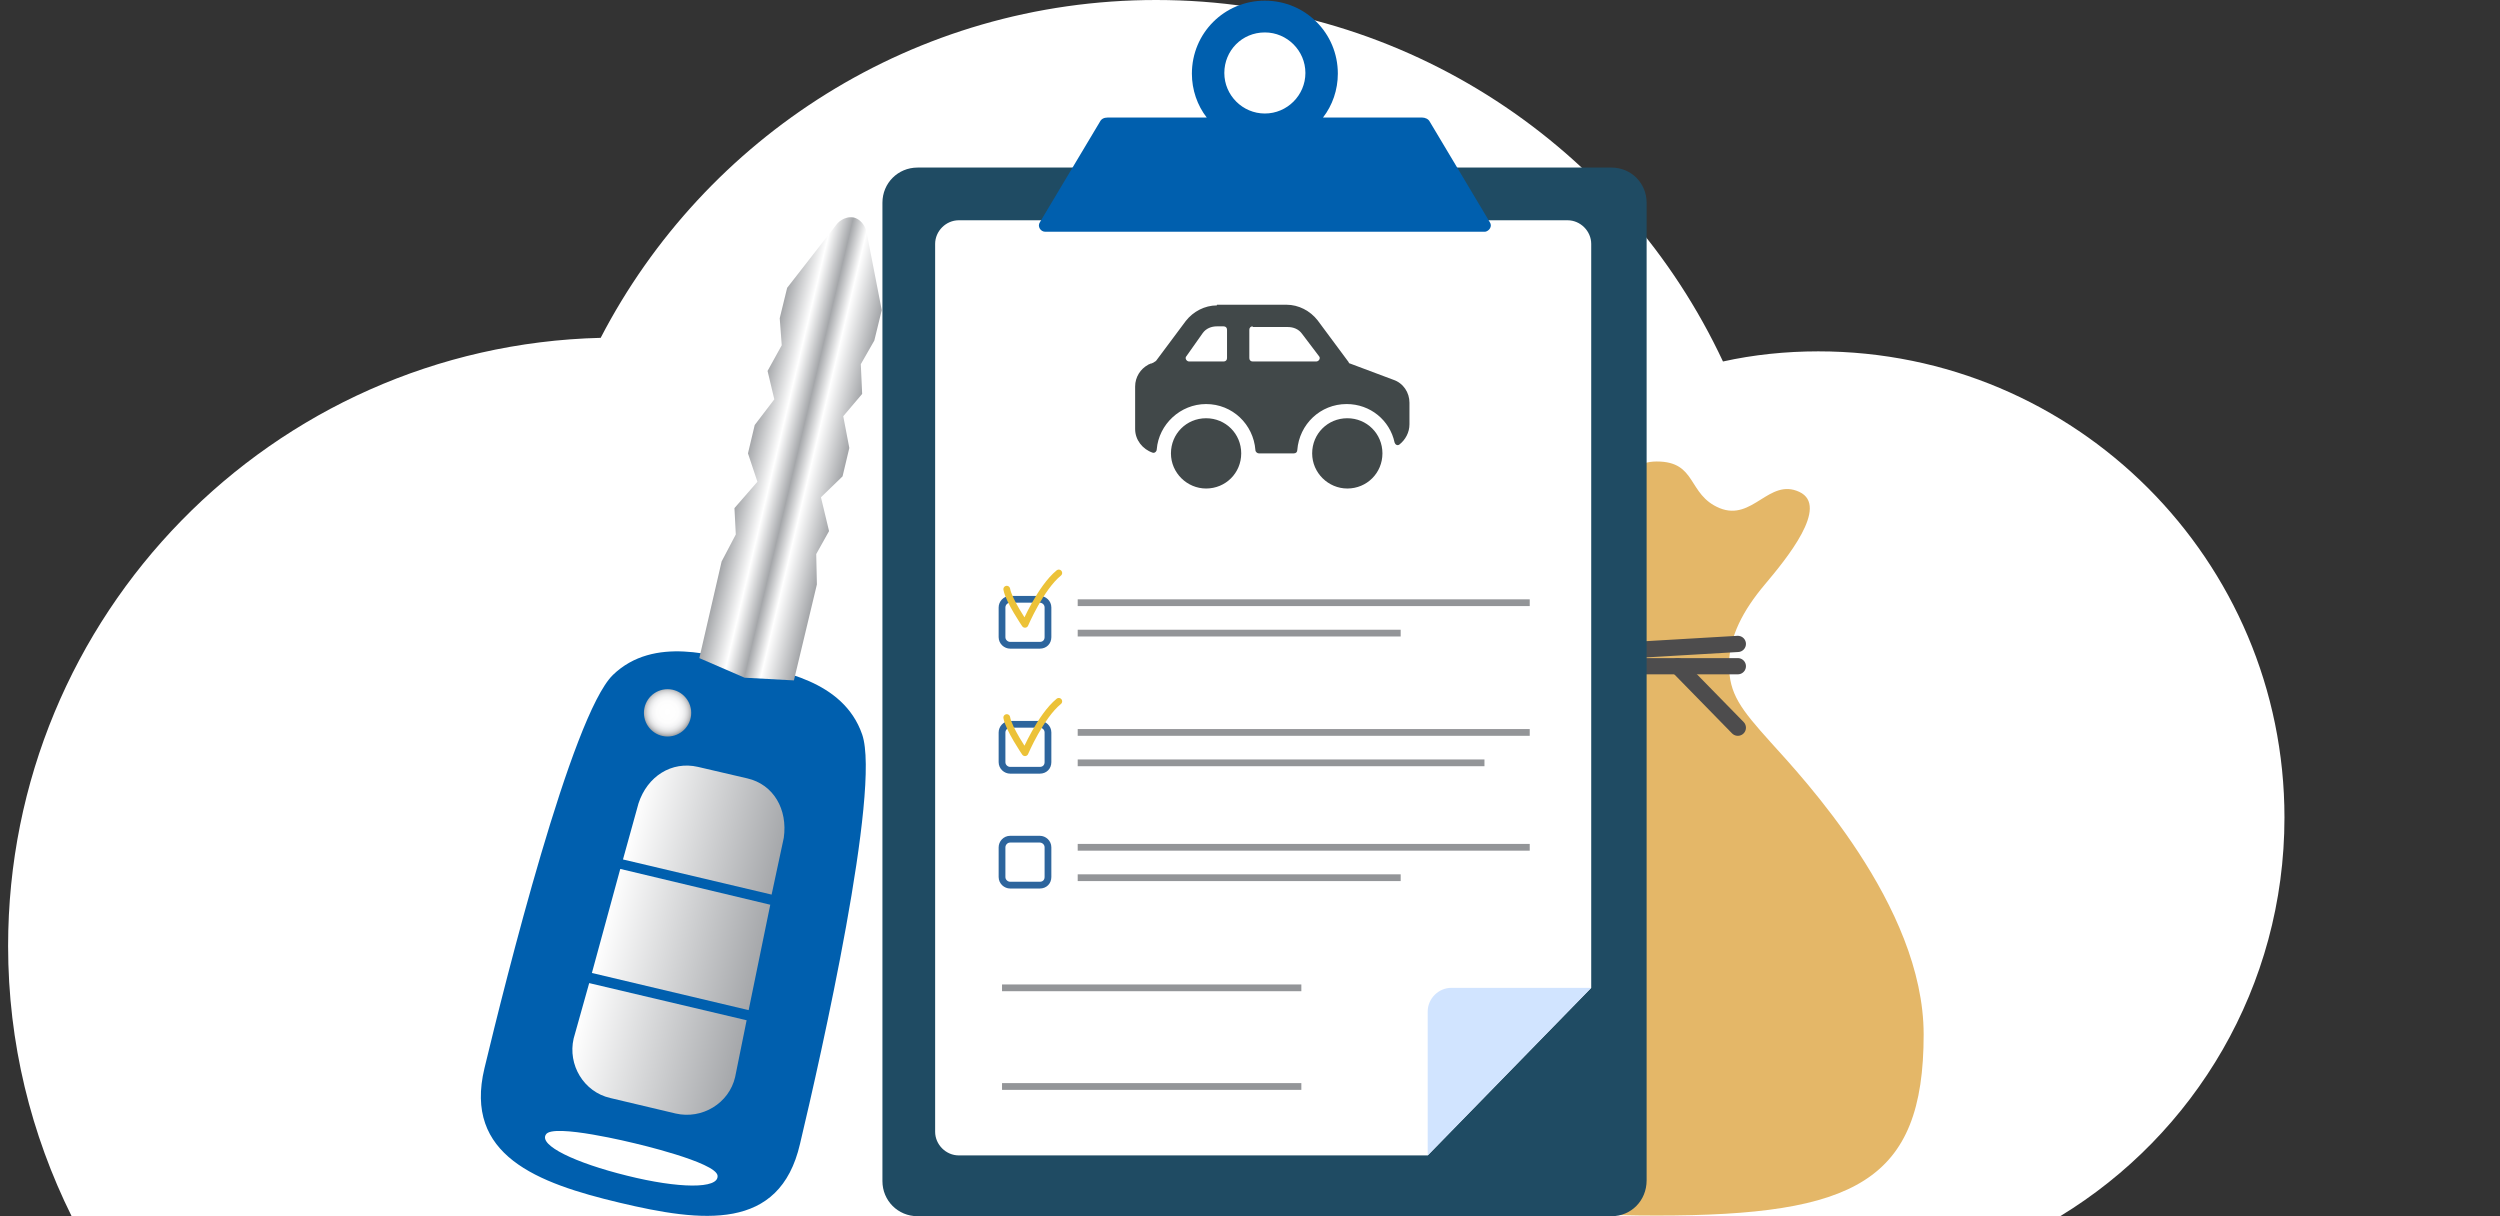 <?xml version="1.0" encoding="utf-8"?>
<!-- Generator: Adobe Illustrator 27.8.1, SVG Export Plug-In . SVG Version: 6.00 Build 0)  -->
<svg version="1.1" id="Layer_1" xmlns="http://www.w3.org/2000/svg" xmlns:xlink="http://www.w3.org/1999/xlink" x="0px" y="0px"
	 viewBox="0 0 370 180" style="enable-background:new 0 0 370 180;" xml:space="preserve">
<rect x="0" y="0" width="370" height="180" fill="#333333" stroke="none"/>
<style type="text/css">
	.st0{fill:#FFFFFF;}
	.st1{fill:#005FAE;}
	.st2{fill:url(#SVGID_1_);}
	.st3{fill:url(#SVGID_00000182508772277684400660000015191695603612653218_);}
	.st4{fill:url(#SVGID_00000111162292312628858740000012362955310611866509_);}
	.st5{fill:url(#SVGID_00000103976415210989248780000002981421475386762632_);}
	.st6{fill:url(#SVGID_00000128467904572068991490000009324727981194451634_);}
	.st7{fill:#E4B768;}
	.st8{fill:none;stroke:#4D4C4D;stroke-width:2.401;stroke-linecap:round;stroke-miterlimit:10;}
	.st9{fill:#1F4B63;}
	.st10{fill:#D1E4FF;}
	.st11{fill:none;stroke:#2D659D;stroke-miterlimit:10;}
	.st12{fill:none;stroke:#939598;stroke-miterlimit:10;}
	.st13{fill:none;stroke:#ECC238;stroke-linecap:round;stroke-linejoin:round;stroke-miterlimit:10;}
	.st14{fill-rule:evenodd;clip-rule:evenodd;fill:#414849;}
</style>
<g id="Layer_3_00000099624467050244552470000009017765179964781492_">
	<g>
		<path class="st0" d="M338.1,121c0-38.1-30.9-69-69-69c-4.8,0-9.6,0.5-14.1,1.5c-14.8-31.6-46.8-53.5-83.9-53.5
			c-35.8,0-66.8,20.3-82.2,50C40.3,51.2,1.2,91,1.2,140c0,14.4,3.4,27.9,9.4,40h294.3C324.8,167.9,338.1,146,338.1,121z"/>
	</g>
</g>
<g>
	<g>
		<path class="st1" d="M91.7,178L91.7,178L91.7,178L91.7,178L91.7,178c12.2,2.9,23.7,4.3,26.7-8.7c3.1-13,12-52.5,9.2-60.6
			c-2.8-8.1-12.4-9.4-17-10.5c-4.6-1.1-13.8-4.2-19.9,1.7c-6.1,6-15.9,45.3-19,58.2S79.5,175.1,91.7,178z M80.8,167.9
			c1-1.7,13.1,1.3,13.1,1.3l0,0l0,0h0l0,0c0,0,12.1,2.8,12.3,4.8c0.2,2-5.8,1.9-13.4,0C85.1,172.1,79.7,169.5,80.8,167.9z"/>
		
			<radialGradient id="SVGID_1_" cx="877.8" cy="12.763" r="3.531" gradientTransform="matrix(-0.973 -0.231 0.231 -0.973 949.923 320.553)" gradientUnits="userSpaceOnUse">
			<stop  offset="0" style="stop-color:#FFFFFF"/>
			<stop  offset="0.457" style="stop-color:#FDFDFD"/>
			<stop  offset="0.623" style="stop-color:#F6F6F7"/>
			<stop  offset="0.741" style="stop-color:#EAEBEC"/>
			<stop  offset="0.837" style="stop-color:#DADADC"/>
			<stop  offset="0.919" style="stop-color:#C4C5C7"/>
			<stop  offset="0.991" style="stop-color:#A9ABAE"/>
			<stop  offset="1" style="stop-color:#A5A7AA"/>
		</radialGradient>
		<circle class="st2" cx="98.8" cy="105.5" r="3.5"/>
		<g>
			
				<linearGradient id="SVGID_00000176009962224371120520000011356860509577012867_" gradientUnits="userSpaceOnUse" x1="855.628" y1="-36.734" x2="880.197" y2="-36.734" gradientTransform="matrix(-0.973 -0.231 0.231 -0.973 949.923 320.553)">
				<stop  offset="0" style="stop-color:#A5A7AA"/>
				<stop  offset="1" style="stop-color:#FFFFFF"/>
			</linearGradient>
			<path style="fill:url(#SVGID_00000176009962224371120520000011356860509577012867_);" d="M84.9,153.7c-0.9,3.9,1.5,7.9,5.4,8.8
				l9.7,2.3c3.9,0.9,7.9-1.5,8.8-5.4l1.7-8.4l-23.3-5.5L84.9,153.7z"/>
			
				<linearGradient id="SVGID_00000071558805199735583330000001995303228844434343_" gradientUnits="userSpaceOnUse" x1="856.526" y1="-1.853" x2="879.184" y2="-1.853" gradientTransform="matrix(-0.973 -0.231 0.231 -0.973 949.923 320.553)">
				<stop  offset="0" style="stop-color:#A5A7AA"/>
				<stop  offset="1" style="stop-color:#FFFFFF"/>
			</linearGradient>
			<path style="fill:url(#SVGID_00000071558805199735583330000001995303228844434343_);" d="M116,124c0.6-4.2-1.5-7.9-5.4-8.8
				l-7.3-1.7c-3.9-0.9-7.5,1.4-8.8,5.4l-2.3,8.3l22,5.2L116,124z"/>
			
				<linearGradient id="SVGID_00000158748861653736670810000005871521626974815136_" gradientUnits="userSpaceOnUse" x1="855.958" y1="-19.293" x2="879.824" y2="-19.293" gradientTransform="matrix(-0.973 -0.231 0.231 -0.973 949.923 320.553)">
				<stop  offset="0" style="stop-color:#A5A7AA"/>
				<stop  offset="1" style="stop-color:#FFFFFF"/>
			</linearGradient>
			<polygon style="fill:url(#SVGID_00000158748861653736670810000005871521626974815136_);" points="110.8,149.5 114,133.9 
				91.8,128.6 87.6,144 			"/>
		</g>
		
			<linearGradient id="SVGID_00000013871790268809020420000010137736466964906926_" gradientUnits="userSpaceOnUse" x1="860.753" y1="55.413" x2="875.071" y2="55.413" gradientTransform="matrix(-0.973 -0.231 0.231 -0.973 949.923 320.553)">
			<stop  offset="0" style="stop-color:#A5A7AA"/>
			<stop  offset="0.334" style="stop-color:#FFFFFF"/>
			<stop  offset="0.5" style="stop-color:#A5A7AA"/>
			<stop  offset="0.709" style="stop-color:#FFFFFF"/>
			<stop  offset="1" style="stop-color:#A5A7AA"/>
		</linearGradient>
		<path style="fill:url(#SVGID_00000013871790268809020420000010137736466964906926_);" d="M103.5,97.4l6.7,2.9l7.3,0.4l3.4-14.2
			l-0.1-4.5l1.9-3.4l-1.2-5l3.2-3.1l1-4.2l-0.9-4.7l2.8-3.3l-0.2-4.4l2-3.5l1.1-4.5l-2.3-11.8c0,0-0.4-1.5-1.8-1.9
			c-1.5-0.3-2.5,0.9-2.5,0.9l-7.4,9.5l-1.1,4.5l0.3,4l-2.1,3.8l1,4.2l-2.9,3.8l-1,4.2l1.4,4.2l-3.4,3.9l0.2,3.9l-2.1,4L103.5,97.4z"
			/>
	</g>
	<g>
		<path class="st7" d="M262.1,109.9c-4.5-5-6.2-7.2-6.2-11.5c0-4.2,2.1-8.1,5.3-11.9c3.2-3.8,9.6-11.6,5.1-13.7
			c-4.5-2.1-6.9,4.4-11.8,2.4c-4.8-2-3.3-6.9-9.3-6.9s-4.5,6.9-9.3,8.9c-4.8,2-6.8-2.7-11.3-0.6c-4.5,2.1-0.5,6.2,2.7,9.9
			c3.2,3.8,5.3,7.7,5.3,11.9c0,4.2-1.7,6.5-6.2,11.5s-22.6,24.1-22.6,43.2c0,21.8,12.1,26.8,41.4,26.8s39.5-5,39.5-26.8
			C284.7,134,266.6,114.9,262.1,109.9z"/>
		<line class="st8" x1="231.6" y1="96.8" x2="257.2" y2="95.3"/>
		<line class="st8" x1="231.6" y1="98.6" x2="257.2" y2="98.6"/>
		<line class="st8" x1="232.5" y1="108.7" x2="240.1" y2="98.6"/>
		<line class="st8" x1="257.2" y1="107.7" x2="248.3" y2="98.6"/>
	</g>
	<g>
		<path class="st9" d="M238.5,180H135.8c-2.9,0-5.2-2.3-5.2-5.2V30c0-2.9,2.3-5.2,5.2-5.2h102.7c2.9,0,5.2,2.3,5.2,5.2v144.7
			C243.7,177.7,241.4,180,238.5,180z"/>
		<path class="st0" d="M211.3,171h-69.4c-1.9,0-3.5-1.6-3.5-3.5V36.1c0-1.9,1.6-3.5,3.5-3.5H232c1.9,0,3.5,1.6,3.5,3.5v110.1
			L211.3,171z"/>
		<path class="st10" d="M235.5,146.2h-20.7c-1.9,0-3.5,1.6-3.5,3.5V171L235.5,146.2z"/>
		<path class="st11" d="M153.9,95.5h-4.4c-0.6,0-1.2-0.5-1.2-1.2v-4.4c0-0.6,0.5-1.2,1.2-1.2h4.4c0.6,0,1.2,0.5,1.2,1.2v4.4
			C155.1,95,154.6,95.5,153.9,95.5z"/>
		<path class="st11" d="M153.9,114h-4.4c-0.6,0-1.2-0.5-1.2-1.2v-4.4c0-0.6,0.5-1.2,1.2-1.2h4.4c0.6,0,1.2,0.5,1.2,1.2v4.4
			C155.1,113.5,154.6,114,153.9,114z"/>
		<path class="st11" d="M153.9,131h-4.4c-0.6,0-1.2-0.5-1.2-1.2v-4.4c0-0.6,0.5-1.2,1.2-1.2h4.4c0.6,0,1.2,0.5,1.2,1.2v4.4
			C155.1,130.5,154.6,131,153.9,131z"/>
		<line class="st12" x1="159.5" y1="89.2" x2="226.4" y2="89.2"/>
		<line class="st12" x1="159.5" y1="93.7" x2="207.3" y2="93.7"/>
		<line class="st12" x1="159.5" y1="108.4" x2="226.4" y2="108.4"/>
		<line class="st12" x1="159.5" y1="112.9" x2="219.7" y2="112.9"/>
		<line class="st12" x1="159.5" y1="125.4" x2="226.4" y2="125.4"/>
		<line class="st12" x1="159.5" y1="129.9" x2="207.3" y2="129.9"/>
		<line class="st12" x1="148.3" y1="146.2" x2="192.6" y2="146.2"/>
		<line class="st12" x1="148.3" y1="160.8" x2="192.6" y2="160.8"/>
		<path class="st13" d="M149,87.2c0.3,1.7,2.7,5.2,2.7,5.2s2.3-5.4,5-7.6"/>
		<path class="st13" d="M149,106.2c0.3,1.7,2.7,5.2,2.7,5.2s2.3-5.4,5-7.6"/>
		<path class="st1" d="M220.5,32.9L211.6,18c-0.2-0.4-0.7-0.6-1.1-0.6h-14.7c1.4-1.8,2.2-4.1,2.2-6.5c0-6-4.8-10.8-10.8-10.8
			c-6,0-10.8,4.8-10.8,10.8c0,2.4,0.8,4.7,2.2,6.5h-14.7c-0.5,0-0.9,0.2-1.1,0.6l-8.9,14.9c-0.4,0.6,0.1,1.4,0.8,1.4h65.1
			C220.4,34.2,220.9,33.5,220.5,32.9z M187.2,4.8c3.3,0,6,2.7,6,6s-2.7,6-6,6c-3.3,0-6-2.7-6-6S183.8,4.8,187.2,4.8z"/>
	</g>
	<path class="st14" d="M180.1,45.2c-1.8,0-3.5,0.9-4.6,2.3l-4.4,5.9c0,0-0.1,0.1-0.3,0.2c-0.1,0.1-0.2,0.1-0.4,0.2l-0.1,0l0,0
		c-0.1,0.1-0.3,0.1-0.4,0.2c-1.1,0.6-1.9,1.8-1.9,3.2v6.3c0,1.6,1.1,3,2.6,3.5c0.3,0.1,0.6-0.2,0.6-0.5c0.3-3.7,3.5-6.7,7.3-6.7
		c3.9,0,7,3,7.3,6.8c0,0.3,0.3,0.5,0.5,0.5h5.2c0.3,0,0.5-0.2,0.5-0.5c0.3-3.8,3.4-6.8,7.3-6.8c3.5,0,6.4,2.4,7.1,5.7
		c0.1,0.3,0.4,0.5,0.7,0.3c0.9-0.7,1.5-1.8,1.5-3v-3.2c0-1.5-0.9-2.9-2.4-3.4l-6.4-2.4c-0.1,0-0.2-0.1-0.2-0.2l-4.6-6.2
		c-1.1-1.4-2.8-2.3-4.6-2.3H180.1z M178,49.3c0.5-0.7,1.3-1,2.1-1h1c0.3,0,0.5,0.2,0.5,0.5V53c0,0.3-0.2,0.5-0.5,0.5H176
		c-0.4,0-0.7-0.5-0.4-0.8L178,49.3z M185.4,48.3c-0.3,0-0.5,0.2-0.5,0.5V53c0,0.3,0.2,0.5,0.5,0.5h9.4c0.4,0,0.7-0.5,0.4-0.8
		l-2.5-3.3c-0.5-0.7-1.3-1-2.1-1H185.4z M173.3,67.1c0-2.9,2.3-5.2,5.2-5.2c2.9,0,5.2,2.3,5.2,5.2s-2.3,5.2-5.2,5.2
		C175.7,72.3,173.3,70,173.3,67.1z M194.2,67.1c0-2.9,2.3-5.2,5.2-5.2c2.9,0,5.2,2.3,5.2,5.2s-2.3,5.2-5.2,5.2
		C196.6,72.3,194.2,70,194.2,67.1z"/>
</g>
</svg>
